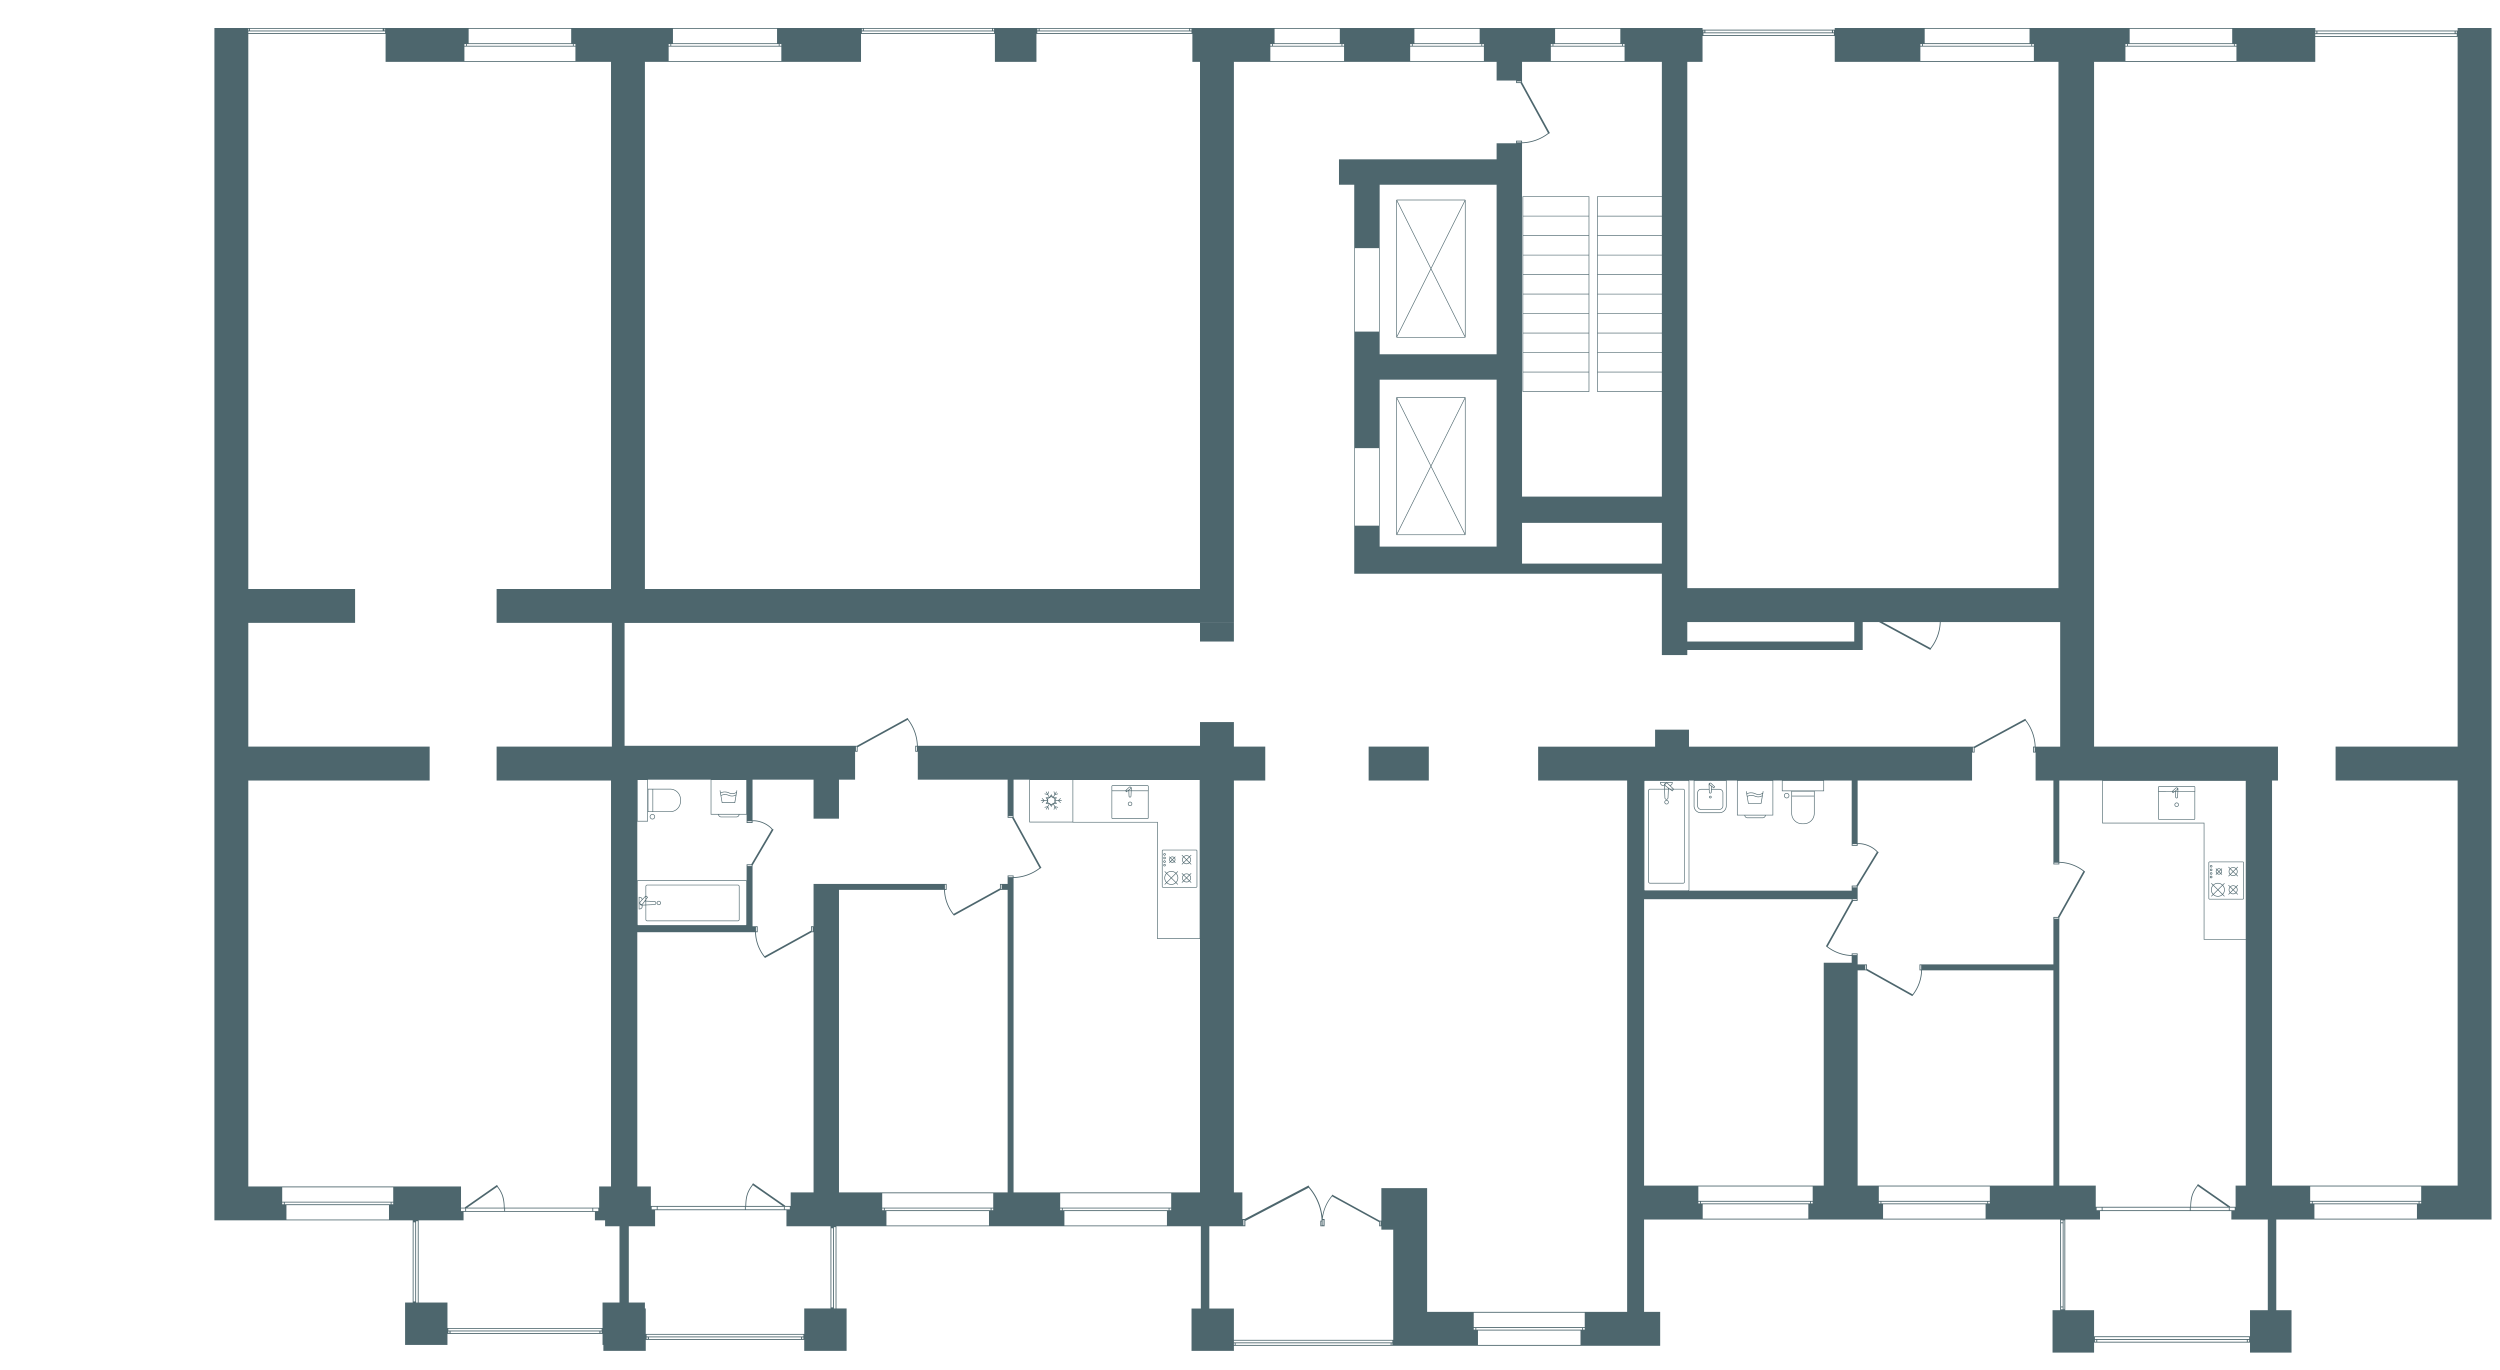 <svg xmlns="http://www.w3.org/2000/svg" width="2950" height="1617" viewBox="0 0 2950 1616.74">
  <path fill="#4d666d" fill-rule="evenodd" d="m2629.86 1055.59 1.84-1.83a5.26 5.26 0 0 0 3.43 1.28 5.2 5.2 0 0 0 3.4-1.26l1.82 1.81.53-.53-1.82-1.81a5.22 5.22 0 0 0 1.29-3.43 5.15 5.15 0 0 0-1.27-3.4l1.8-1.79-.53-.53-1.8 1.79a5.22 5.22 0 0 0-3.42-1.27 5.3 5.3 0 0 0-3.45 1.29l-1.82-1.81-.53.53 1.82 1.81a5.13 5.13 0 0 0-1.26 3.38 5.2 5.2 0 0 0 1.28 3.41l-1.84 1.83.53.53Zm5.27-1.31a4.46 4.46 0 0 1-2.9-1.06l2.88-2.86 2.89 2.88a4.47 4.47 0 0 1-2.87 1.04Zm4.48-4.46a4.45 4.45 0 0 1-1.07 2.9l-2.9-2.88 2.92-2.89a4.43 4.43 0 0 1 1.06 2.87Zm-4.48-4.46a4.5 4.5 0 0 1 2.89 1.05l-2.91 2.89-2.9-2.88a4.46 4.46 0 0 1 2.92-1.07Zm-4.5 4.46a4.41 4.41 0 0 1 1.05-2.85l2.89 2.87-2.87 2.86a4.44 4.44 0 0 1-1.06-2.88Zm-21.53-7.41 2 1.99a8.05 8.05 0 0 0 0 10.88l-2 2 .53.53 2.02-2a8.16 8.16 0 0 0 10.95 0l2.02 2 .53-.53-2.02-2a8.04 8.04 0 0 0 .02-10.88l2-1.99-.53-.53-2 1.99a8.14 8.14 0 0 0-10.98 0l-2-1.99-.53.53Zm8.02 14.75a7.4 7.4 0 0 1-4.94-1.89l4.94-4.9 4.94 4.9a7.35 7.35 0 0 1-4.94 1.89Zm7.38-7.34a7.26 7.26 0 0 1-1.91 4.92l-4.94-4.9 4.95-4.92a7.26 7.26 0 0 1 1.89 4.9Zm-7.38-7.34a7.35 7.35 0 0 1 4.96 1.91l-4.96 4.92-4.96-4.92a7.38 7.38 0 0 1 4.95-1.9Zm-5.48 2.44 4.96 4.92-4.94 4.91a7.3 7.3 0 0 1-.02-9.82Zm3.35-12.73 1.13-1.12a3.67 3.67 0 0 0 2.19.75 3.8 3.8 0 0 0 2.03-.59 1.5 1.5 0 0 0 .2-.15l1.12 1.11.53-.53-1.1-1.09a3.69 3.69 0 0 0 .6-.96 3.59 3.59 0 0 0-.47-3.61l.97-.96-.53-.53-.96.95a3.52 3.52 0 0 0-1.67-.8 3.57 3.57 0 0 0-2.11.21 3.63 3.63 0 0 0-.98.6l-.96-.96-.53.53.98.97-.14.19a3.52 3.52 0 0 0-.6 2.03 3.58 3.58 0 0 0 .87 2.33l-1.11 1.1.53.53Zm4.95-1.59a3.1 3.1 0 0 1-1.61.47 2.81 2.81 0 0 1-1.66-.54l1.67-1.66 1.68 1.67a.38.38 0 0 1-.08.05Zm1.06-1.3a2.84 2.84 0 0 1-.44.73l-1.7-1.69 1.83-1.82a2.83 2.83 0 0 1 .3 2.78Zm-3.78-3.75a2.91 2.91 0 0 1 2.96.43l-1.85 1.83-1.84-1.83a2.84 2.84 0 0 1 .73-.44Zm-1.77 2.66a2.92 2.92 0 0 1 .48-1.61l.05-.07 1.82 1.81-1.7 1.68a2.85 2.85 0 0 1-.64-1.81Zm-1220.6-8.12 1.85-1.83a5.26 5.26 0 0 0 3.43 1.28 5.14 5.14 0 0 0 3.4-1.26l1.82 1.81.53-.53-1.82-1.81a5.19 5.19 0 0 0 1.29-3.42 5.14 5.14 0 0 0-1.28-3.41l1.8-1.79-.53-.53-1.8 1.79a5.24 5.24 0 0 0-6.86.02l-1.82-1.81-.53.53 1.82 1.81a5.19 5.19 0 0 0 0 6.79l-1.82 1.82.53.53Zm5.28-1.31a4.51 4.51 0 0 1-2.9-1.06l2.88-2.86 2.89 2.88a4.47 4.47 0 0 1-2.87 1.04Zm4.48-4.45a4.42 4.42 0 0 1-1.07 2.89l-2.9-2.88 2.92-2.89a4.44 4.44 0 0 1 1.06 2.88Zm-4.48-4.47a4.5 4.5 0 0 1 2.89 1.05l-2.91 2.89-2.9-2.88a4.45 4.45 0 0 1 2.92-1.07Zm-4.5 4.47a4.42 4.42 0 0 1 1.05-2.86l2.89 2.87-2.88 2.86a4.43 4.43 0 0 1-1.06-2.87ZM777.4 1062.9a2.48 2.48 0 1 0 2.52 2.49 2.52 2.52 0 0 0-2.52-2.49Zm0 4.22a1.74 1.74 0 1 1 1.77-1.73 1.76 1.76 0 0 1-1.77 1.73Zm617.46-25.53 1.84-1.83a5.26 5.26 0 0 0 3.43 1.28 5.2 5.2 0 0 0 3.4-1.26l1.82 1.81.53-.53-1.82-1.81a5.22 5.22 0 0 0 1.29-3.43 5.15 5.15 0 0 0-1.27-3.4l1.8-1.79-.53-.53-1.8 1.79a5.22 5.22 0 0 0-3.42-1.27 5.29 5.29 0 0 0-3.45 1.29l-1.82-1.81-.53.53 1.82 1.81a5.13 5.13 0 0 0-1.26 3.38 5.2 5.2 0 0 0 1.28 3.41l-1.84 1.83.53.53Zm5.27-1.31a4.46 4.46 0 0 1-2.89-1.06l2.87-2.86 2.89 2.88a4.47 4.47 0 0 1-2.87 1.04Zm4.48-4.46a4.45 4.45 0 0 1-1.07 2.9l-2.89-2.88 2.91-2.89a4.43 4.43 0 0 1 1.06 2.87Zm-4.48-4.46a4.5 4.5 0 0 1 2.89 1.05l-2.91 2.89-2.89-2.88a4.45 4.45 0 0 1 2.91-1.07Zm-4.49 4.46a4.41 4.41 0 0 1 1.04-2.85l2.89 2.87-2.87 2.86a4.44 4.44 0 0 1-1.06-2.88Zm1234.22-1.73 1.84-1.83a5.26 5.26 0 0 0 3.43 1.28 5.2 5.2 0 0 0 3.4-1.26l1.82 1.81.53-.53-1.82-1.81a5.22 5.22 0 0 0 1.29-3.43 5.15 5.15 0 0 0-1.27-3.4l1.8-1.79-.53-.53-1.8 1.79a5.22 5.22 0 0 0-3.42-1.27 5.3 5.3 0 0 0-3.45 1.29l-1.82-1.81-.53.53 1.82 1.81a5.13 5.13 0 0 0-1.26 3.38 5.2 5.2 0 0 0 1.28 3.41l-1.84 1.83.53.53Zm5.27-1.31a4.46 4.46 0 0 1-2.89-1.06l2.87-2.86 2.9 2.88a4.47 4.47 0 0 1-2.88 1.04Zm4.48-4.46a4.45 4.45 0 0 1-1.07 2.9l-2.89-2.88 2.91-2.89a4.43 4.43 0 0 1 1.06 2.87Zm-4.48-4.46a4.5 4.5 0 0 1 2.89 1.05l-2.91 2.89-2.89-2.88a4.46 4.46 0 0 1 2.91-1.07Zm-4.49 4.46a4.41 4.41 0 0 1 1.04-2.85l2.89 2.87-2.87 2.86a4.44 4.44 0 0 1-1.06-2.88Zm-1758.66 16.07a1.87 1.87 0 0 0-.67-.42 1.79 1.79 0 0 0-.77-.13h-106.7a2.21 2.21 0 0 0-1.44.55 2 2 0 0 0-.66 1.42v10.99l-3.71 4.03c-.28-1.35-1.25-2.61-3.92-2.61h-.38v14.68h.38c2.48 0 4.02-1.23 4.02-3.21v-1.39l3.62-.15v16.82a1.97 1.97 0 0 0 .18.75 1.91 1.91 0 0 0 .46.64 2.09 2.09 0 0 0 .67.42 2.2 2.2 0 0 0 .78.13h106.7a2.02 2.02 0 0 0 .76-.13 1.85 1.85 0 0 0 .68-.41 1.97 1.97 0 0 0 .48-.65 2.02 2.02 0 0 0 .18-.77v-39.15a2.02 2.02 0 0 0-.64-1.4h-.02Zm-114.62 25.28c0 1.99-1.89 2.38-2.89 2.45v-13.16c1.88.09 2.79.93 2.87 2.58l-2.08 2.25a2.17 2.17 0 0 0-.49.75 2.06 2.06 0 0 0-.14.88.2.2 0 0 0 .01.07c0 1.14.95 2.83 2.28 2.83l.43-.02v1.36h.01Zm4.37-2.29-4.81.2a.82.82 0 0 1-.37-.1 2.2 2.2 0 0 0 .37.05h.18a2.28 2.28 0 0 0 .86-.25 2.08 2.08 0 0 0 .69-.59l2.32-3.13.76.03v3.79Zm0-4.55h-.22l.22-.31Zm-3.69 3.4a1.45 1.45 0 0 1-1.01.54 1.4 1.4 0 0 1-.58-.06 1.34 1.34 0 0 1-.5-.3l-.03-.03a1.42 1.42 0 0 1-.38-.45 1.32 1.32 0 0 1-.07-1.12 1.45 1.45 0 0 1 .33-.5l5.92-6.42v3.36l-3.68 4.97Zm4.43-8.47 1.15.93-1.15 1.55v-2.49Zm0 5.85 9.68.4a1.56 1.56 0 0 1 .57.11 1.66 1.66 0 0 1 .49.32 1.36 1.36 0 0 1 .33.5 1.45 1.45 0 0 1 0 1.11 1.44 1.44 0 0 1-.33.47 1.5 1.5 0 0 1-.48.32 1.6 1.6 0 0 1-.6.1l-9.66.4v-3.73Zm109.41 21.3a1.17 1.17 0 0 1-.12.48 1.28 1.28 0 0 1-.29.4 1.02 1.02 0 0 1-.43.26 1.33 1.33 0 0 1-.51.09h-106.7a1.47 1.47 0 0 1-.53-.09 1.19 1.19 0 0 1-.43-.27 1.11 1.11 0 0 1-.28-.39 1.42 1.42 0 0 1-.12-.47v-16.84l9.68-.4a2.27 2.27 0 0 0 .86-.16 2.1 2.1 0 0 0 .73-.48 1.97 1.97 0 0 0 .49-.71 2.02 2.02 0 0 0 .17-.87 1.97 1.97 0 0 0-.17-.84 2.17 2.17 0 0 0-.49-.74 2.37 2.37 0 0 0-.74-.48 2.33 2.33 0 0 0-.84-.17l-9.69-.4v-1.35l2.18-2.94-2.18-1.77v-10.98a1.25 1.25 0 0 1 .42-.88 1.33 1.33 0 0 1 .91-.35h106.75a1.36 1.36 0 0 1 .5.09 1.1 1.1 0 0 1 .42.27 1.14 1.14 0 0 1 .29.39 1.3 1.3 0 0 1 .12.46v39.14Zm1674.74-119a1.34 1.34 0 0 0 .39.95 1.32 1.32 0 0 0 .95.41h40.98a1.34 1.34 0 0 0 1.34-1.36v-31.54h.06v-5.5a1.47 1.47 0 0 0-.11-.52 1.35 1.35 0 0 0-1.24-.84h-41.03a1.34 1.34 0 0 0-.52.1 1.4 1.4 0 0 0-.74.73 1.46 1.46 0 0 0-.1.52v5.5h.02v31.54Zm42.92 0a.6.6 0 0 1-.6.6h-40.98a.6.6 0 0 1-.42-.18.58.58 0 0 1-.18-.42v-31.52H2563l1.08 1.37 1.81-1.37h.74l.24 5.94a1.62 1.62 0 0 0 .45 1.12 1.56 1.56 0 0 0 1.12.46 1.55 1.55 0 0 0 1.51-1.56l.25-5.96h19.33v31.53Zm-21.04-36.04a.81.81 0 0 1 .43.26.83.83 0 0 1 .17.58.8.8 0 0 1-.25.52l-3.18 2.39h-1.71l3.89-3.63a.8.8 0 0 1 .59-.15.2.2 0 0 0 .06.02Zm-1.14 3.75v-.33l1.94-1.48a1.5 1.5 0 0 0 .27-.34l-.09 2.14h-2.12Zm2.1.77-.25 5.94a.81.81 0 0 1-.22.57.82.82 0 0 1-.55.25.81.81 0 0 1-.57-.23.88.88 0 0 1-.24-.61l-.24-5.93h2.07Zm-4.8 0-.43.32-.26-.32Zm-17.3-5.52a.41.41 0 0 1 .04-.23.66.66 0 0 1 .33-.33.7.7 0 0 1 .25-.04h41.03a.64.64 0 0 1 .43.18.55.55 0 0 1 .13.2.53.53 0 0 1 .05.23v4.75h-19.36l.12-2.94c0-.85-.94-1.43-1.69-1.54a1.54 1.54 0 0 0-1.31.29l-4.51 4.2h-15.5v-4.77Zm-671.98-490.35v-207h-78.75v230.75h78.75Zm-.76 23h-77.25v-22.25h77.25Zm0-23h-77.25v-22.25h77.25Zm0-23h-77.25v-22.25h77.25Zm0-23h-77.25v-22.25h77.25Zm0-23h-77.25v-22.25h77.25Zm0-23h-77.25v-22.25h77.25Zm0-23h-77.25v-22.25h77.25Zm0-23h-77.25v-22.25h77.25Zm0-23h-77.25v-22.25h77.25Zm0-23h-77.25v-22.25h77.25ZM2900 32.89v6.2-3.2h-168v-3h-336.11v18-18H2165v5.2-3.2h-156v-2h-835v3-3H253v1407h234v97h-9v50h50v-16 3h183v13h1v7h50v-13h187v13h50v-50h-12v-97h482.55v-6.29l74.65-39.19c8.99 10.16 14.9 24.65 15.25 37.54v1.3H1558v6.65h5v-8.58h-2.22a50 50 0 0 1 11.17-26.69l55.42 30.4v4.87h2.63v4h14v130h-188v-37h-29v-97h-10v97h-11v50h50v-6h503v-40h-275v-146h-54v38.35h-1.98l-56.01-30.72-.66 1.4a51.46 51.46 0 0 0-11.01 23.95 64.43 64.43 0 0 0-15.31-34.35l-.9-1.82-75.43 39.61h-2.7v-31.42h-10v-486h37v-40h-37v-29h-40v28h-333a54.01 54.01 0 0 0-11.05-31.11l.03-.02-.96-1.75-59.87 32.88H737.01v-145h719V72.89h310v22h23v3h5.19l32.42 59.06a52.93 52.93 0 0 1-30.61 10.94v-2h-7v3h7a54.02 54.02 0 0 0 31.1-11.05l.02.03 1.76-.96L1796 97.04V72.89h165v158.63h-76.38v230.75H1961v123.62h-165v-417h-30v19h-186v30h18v459h363v57h227v23h-197v-23h-30v39h30v-6h207v-33h19.18l60.68 32.88.97-1.75-.03-.02a53.56 53.56 0 0 0 11.2-31.09h141V880.9h-29a53.57 53.57 0 0 0-11.2-31.1l.03-.02-.97-1.76-60.68 32.88H1993v-20h-40v20h-138v40h105v627h20v-109h491v107h-9v50h49v-11.75h184v11.75h49v-50h-49v30.78h-184v-30.78h-34v-107h41v-10h155v10h43v107h10v-107h254V32.89h-40ZM1559.45 1445.94h-.57v-4.75h.57ZM1457 1586.89h-1v-2h1Zm184 0h-183v-2h183Zm2 0h-1v-2h1Zm0-3h-187v-2h187Zm96-17h2v2h-2Zm131 2h-2v-2h2Zm-3 0h-125v-2h125Zm-2 18h-121v-17h121Zm-126-38h131v17h-131Zm-110.76-107.7h.88v4.75h-.88Zm-67.61-.46c0-.39.04-.79.06-1.19h1.13v6.12h-1.19v-4.93Zm-93.45-1.19h1.19v6.12h-1.19Zm-702.71 140.35h-1.48v-2h1.48Zm180.82 0H765.71v-2h179.58Zm2.71 0h-1.48v-2H948Zm0-3H763v-2h185Zm35-34.3h-2v-93.4h2Zm3-94.7v96h-2v-96Zm186-23h-131v-17h131Zm0 3h-2v-2h2Zm-3 0h-125v-2h125Zm-126 0h-2v-2h2Zm124 18h-121v-17h121Zm22-39H990v-357h124a49.42 49.42 0 0 0 11.66 30.42l55.16-30.42h8.19v357h-.01Zm-8.03-358v-5h1.02v5Zm14.03-14h-5v-1h5Zm187 390h-131v-17h131Zm0 3h-2v-2h2Zm-3 0h-125v-2h125Zm-126 0h-2v-2h2Zm124 18h-121v-17h121Zm-110.62-525.62h149.25v186.77h-49.45V969.72h-99.8v-49.45Zm-51 0h50.25v49.25h-50.25ZM1196 961.89v-42h18.62v50.38h51v.2h99.8v137.32H1416v299.11h-220v-371a53.95 53.95 0 0 0 31.1-11.05l.02.03 1.76-.96-32.88-59.87v-2.15Zm-6 1h5v1h-5Zm-180-82h1v5h-1Zm-122 87v-48h72v46h30v-46h19v-33h3v-5.19l59.05-32.42a53.03 53.03 0 0 1 10.95 30.61h-2v7h3v33h106v45h5.19l32.42 59.05a52.9 52.9 0 0 1-30.61 10.94v-2h-7v10h-9.04v5.19l-54.67 30.15a48.18 48.18 0 0 1-10.27-28.34h2.02v-7H960v50h-3.04v5.19l-54.67 30.15a48.18 48.18 0 0 1-10.27-28.34h2.02v-7H888v-71.79l24.85-42.28-1.49-.95c-5.38-6.19-15.25-10.43-23.36-9.95v-.02Zm194-87v5h-1v-5Zm33.01 168v-5h1.02v5Zm-156.02 45v5h-1.02v-5Zm-66.98 5v-5h1.02v5ZM882 968.93h5v1.04h-5Zm-42.62-48.66h41.25v40.06h-41.25Zm32.38 40.8a2.8 2.8 0 0 1-2.76 2.44h-18a2.68 2.68 0 0 1-1.08-.22 2.8 2.8 0 0 1-1.51-1.51 2.98 2.98 0 0 1-.19-.71h23.54Zm-119.38-40.8h11.46v48.25h-11.46v-48.25Zm-.38 49h12.58v-11.21h26.16a12.55 12.55 0 0 0 8.94-3.7 12.74 12.74 0 0 0 3.7-8.95v-2.09a12.67 12.67 0 0 0-12.63-12.66h-26.16v-10.77h74.04v41.18h8.83a3.6 3.6 0 0 0 .26 1 3.32 3.32 0 0 0 .77 1.15 3.4 3.4 0 0 0 1.16.77 3.48 3.48 0 0 0 1.36.27h18a3.56 3.56 0 0 0 2.5-1.04 3.5 3.5 0 0 0 1.02-2.15h8.48V971h7v-2.59l.03.5c7.87-.47 17.44 3.65 22.62 9.67l-24.22 41.2H881v19.28a1.53 1.53 0 0 0-1.17-.54H753.17a1.53 1.53 0 0 0-1.17.54v-69.79Zm13.03-11.96v-25.89h4.94v25.89Zm5.68 0v-25.89h20.03a11.9 11.9 0 0 1 11.88 11.91v2.09a12 12 0 0 1-3.48 8.42 11.84 11.84 0 0 1-8.41 3.48h-20.02Zm116.29 63.5v1.04h-5v-1.04Zm-6 70.91v.17h-.17l.17-.17Zm-.38-51.68v50.7a.78.78 0 0 1-.79.78H753.17a.77.77 0 0 1-.8-.78v-50.7a.78.78 0 0 1 .8-.77h126.66a.77.77 0 0 1 .79.77ZM752 1091.72l.17.17H752Zm0 8.17h139a49.42 49.42 0 0 0 11.66 30.42l55.16-30.42h2.19v307h-27v16h-6.65l.22-.32-38-26.5-1.14 1.64.18.13c-6.54 8.39-7.86 14.91-8.11 25.04h-111.5v-22.99h-16v-300H752Zm180 324v3h-6v-3Zm-7.03 0 .03.02v2.98h-45v-3Zm-44.47-1c.24-9.91 1.54-16.29 7.93-24.48l35.1 24.48Zm-1.5 1v3H776v-3Zm-104 0v3h-6v-3Zm-33 23h31v-19h155v19h52v97h-31v30H762v-30h-1v-7h-19v-90Zm-194-1392h131v17H548Zm0-3h2v2h-2Zm3 0h125v2H551Zm126 0h2v2h-2Zm-124-18h121v17H553Zm-99.39 0h.8v2h-.8Zm-158.74 0h156.74v2H294.87Zm-1.87 0h.8v2h-.8Zm0 3h161.41v2H293Zm171 1381H333v-17h131v17Zm0 3h-2v-2h2Zm-3 0H336v-2h125Zm-2 18H338v-17h121Zm-124-18h-2v-2h2Zm130-21H293v-479h214v-40H293v-146h126v-40H293v-655h162v33h266v622H586v40h136v146H586v40h135v479h-14v25H595.5c-.14-5.56-.63-9.98-1.99-14.1a35.98 35.98 0 0 0-6.12-10.96l.18-.12-1.14-1.64-38 26.5.22.32H544v-25Zm241 26v3h-6v-3Zm-7 0v3H596v-3Zm-104 0v3h-45v-2.98l.03-.02Zm-43.54-1 35.1-24.48a34.8 34.8 0 0 1 5.99 10.69 46.85 46.85 0 0 1 1.94 13.79h-43.03Zm-2.46 1v3h-5v-3Zm-59 109.7h-2v-93.4h2Zm3 1.3h-2v-96h2v96Zm37.43 36h-1.42v-2h1.42Zm176.93 0H531.64v-2h175.72Zm2.64 0h-1.42v-2H710Zm0-3H529v-2h181Zm21-33h-20v30H528v-30h-34v-97h53v-10h155v10h12v7h17Zm673.36-1503h1.64v2h-1.64Zm-177.63 0h176.54v2h-176.54v-2Zm-2.73 0h1.64v2H1224Zm0 3h182v2h-182Zm-52.13-3h1.13v2h-1.13Zm-152.52 0h151.31v2h-151.31Zm-2.35 0h1.13v2H1017Zm0 3h156v2h-156Zm-227.98 18h132.96v17H789.02Zm0-3h2.03v2h-2.03Zm3.04 0h126.88v2H792.06Zm127.89 0h2.03v2h-2.03Zm-125.86-18h122.82v17H794.09Zm621.91 661H761v-622h255v-33h158v33h49v-33h184v33h9Zm170-641h-2v-2h2Zm-87-2h2v2h-2Zm3 0h81v2h-81Zm2-18h77v17h-77Zm82 38h-87v-17h87Zm165-18h-2v-2h2Zm-87-2h2v2h-2Zm3 0h81v2h-81Zm2-18h77v17h-77Zm82 38h-87v-17h87Zm44 96h-5v-1h5Zm0-71h-5v-1h5Zm122-43h-2v-2h2Zm-87-2h2v2h-2Zm3 0h81v2h-81Zm2-18h77v17h-77Zm82 38h-87v-17h87Zm-289.75 548.25h-28.5v-91.5h28.5Zm0-229h-28.5v-98.5h28.5ZM1766 644.89h-138v-197h138Zm0-227h-138v-200h138Zm195 247h-165v-48h165Zm0-203.37h-75.62v-22.25H1961Zm0-23h-75.62v-22.25H1961Zm0-23h-75.62v-22.25H1961Zm0-23h-75.62v-22.25H1961Zm0-23h-75.62v-22.25H1961Zm0-23h-75.62v-22.25H1961Zm0-23h-75.62v-22.25H1961Zm0-23h-75.62v-22.25H1961Zm0-23h-75.62v-22.25H1961Zm0-23h-75.62v-22.25H1961Zm305.02-199.63h133.96v17h-133.96Zm0-3h2.05v2h-2.05Zm131.91 0h2.05v2h-2.05Zm-1.02 0v2h-127.82v-2Zm-125.77-18h123.72v17h-123.72v-17Zm-108.23 2h1.09v2.2h-1.09Zm-150.59 0h149.37v2.2h-149.37Zm-2.32 0h1.09v2.2H2010Zm0 3.27h154v2.2h-154Zm267.9 725.35-56.51-30.62h67.6a52.61 52.61 0 0 1-11.09 30.62Zm151.1-70.62h-438v-621h18V42.36h156v30.53h264Zm222.27 889.25h-176.54v-2.2h176.54Zm2.73 0h-1.64v-2.2h1.64Zm-182-5.47h182v2.2h-182Zm0 3.27h1.64v2.2H2472ZM2897.65 36.89h1.35v2.2h-1.35Zm-163.14 0h161.98v2.2H2734.5Zm-2.51 0h1.35v2.2H2732Zm0 3.27h167v2.2h-167Zm-224 14.73h131v17h-131Zm0-3h2v2h-2Zm3 0h125v2h-125Zm126 0h2v2h-2Zm-124-18h121v17h-121Zm-89 984h5v1h-5Zm-95.99-136h1.02v5h-1.02Zm-142.01 114h5v1h-5Zm-82.62-74.62h48.25v11.46h-48.25Zm11.21 17.59v-4.94h25.89v4.94Zm25.88.75v20.02a11.9 11.9 0 0 1-11.9 11.89h-2.1a11.88 11.88 0 0 1-11.9-11.89v-20.02Zm-90.09-18.34h41.25v40.06h-41.25Zm32.38 40.8a2.8 2.8 0 0 1-2.76 2.44h-18a2.85 2.85 0 0 1-1.08-.21 2.75 2.75 0 0 1-.91-.61 2.54 2.54 0 0 1-.6-.9 2.98 2.98 0 0 1-.19-.71h23.54Zm-83.38-40.8h37.25v29.62a7.63 7.63 0 0 1-7.62 7.62h-22a7.63 7.63 0 0 1-7.62-7.62v-29.62Zm-.76-.38v30a8.39 8.39 0 0 0 8.38 8.38h22a8.39 8.39 0 0 0 8.38-8.38v-30h12.25v41.18h8.83a3.6 3.6 0 0 0 .26 1 3.32 3.32 0 0 0 .77 1.15 3.28 3.28 0 0 0 1.15.77 3.55 3.55 0 0 0 1.36.27h18a3.56 3.56 0 0 0 2.5-1.04 3.5 3.5 0 0 0 1.02-2.15h8.86v-41.18h10.25v12.59h11.21v26.15a12.63 12.63 0 0 0 12.65 12.64h2.1a12.67 12.67 0 0 0 12.65-12.64v-26.15h11.15v-12.59h32.62v77h7v-2.5l.03.5c7.86-.46 17.44 3.51 22.62 9.3l-24.21 39.7h-5.44v6h-192.17a1.57 1.57 0 0 0 .54-1.18V922.07a1.57 1.57 0 0 0-.54-1.18h5.78Zm187.38 126v-1h5v1Zm5 14v1h-5v-1Zm-250.62-138.82a.8.8 0 0 1 .78-.8h50.7a.8.8 0 0 1 .78.8v127.64a.8.8 0 0 1-.78.81h-50.7a.8.8 0 0 1-.78-.81V922.07Zm-.38-1.18h.17a1.36 1.36 0 0 0-.17.17Zm0 129.83a1.36 1.36 0 0 0 .17.17h-.17Zm198.97 366.17h-134.94v-17h134.94Zm0 3h-2.06v-2h2.06Zm-3.09 0h-128.76v-2h128.76Zm-129.79 0h-2.06v-2h2.06Zm127.73 18h-124.64v-17h124.64Zm51.18-302h-33v263h-212v-338h245v1.15l-30.42 54.36a49.83 49.83 0 0 0 30.42 11.49Zm6-9h-5v-1h5Zm157 290h-131v-17h131Zm0 3h-2v-2h2Zm-3 0h-125v-2h125Zm-126 0h-2v-2h2Zm124 18h-121v-17h121Zm80-39h-231v-254h10.15l54.36 30.42a49.83 49.83 0 0 0 11.49-30.42h155Zm-222-255v-5h1v5Zm66 0h-1v-5h1Zm156-59v53h-158v7h2a48.63 48.63 0 0 1-10.13 28.33l-53.87-30.15v-5.19h-11v-13h-7v2a48.63 48.63 0 0 1-28.33-10.13l30.15-53.87h5.19v-16.73l24.85-40.75-1.47-.9c-5.37-5.98-15.25-10.09-23.38-9.62v-74h135v-33h3.04v-5.19l59.86-32.42a52.54 52.54 0 0 1 11.09 30.62h-2.03v7h3.04v33h21v99h7v-2a48.63 48.63 0 0 1 28.33 10.13l-30.15 53.87H2423v3Zm-22.01-203v5h-1.02v-5Zm28.01 202h-5v-1h5Zm5 461h-2v-2.31h2Zm0-3.41h-2v-98.18h2Zm0-99.28h-2v-2.31h2Zm2-2.31v105h-1v-105Zm44-12h-6v-3h6Zm104 0h-103v-3h103Zm46 0h-45v-3h44.97l.03.02Zm-36.57-28.48 35.1 24.48h-43.04a46.85 46.85 0 0 1 1.94-13.79 35 35 0 0 1 5.99-10.69Zm43.57 28.48h-6v-3h6Zm13-29h-12v25h-6.65l.22-.32-38-26.5-1.14 1.64.18.12a35.98 35.98 0 0 0-6.12 10.96c-1.36 4.12-1.85 8.54-1.99 14.09H2473v-24.99h-43v-316.15l30.42-54.36a49.83 49.83 0 0 0-30.42-11.49v-96h50.62v50.58h119.8v137.32H2650v290.11Zm0-290.86h-48.83V970.71h-119.8v-49.45h168.62v186.77Zm207 308.86h-131v-17h131Zm0 3h-2v-2h2Zm-3 0h-125v-2h125Zm-126 0h-2v-2h2Zm124 18h-121v-17h121Zm48-557h-144v40h144v478h-219v-478h7v-40h-217v-808h261V43.37h168ZM1252.52 944.2h-2.83l1.89-1.88a.38.38 0 1 0-.53-.53l-2.42 2.41h-3.48l2.03-3.42-4.03.03 1.74-2.96 3.3-.86a.38.38 0 1 0-.18-.73l-2.6.67 1.42-2.39a.36.36 0 0 0-.13-.51.37.37 0 0 0-.51.13l-1.4 2.38-.72-2.53a.37.37 0 0 0-.72.2l.92 3.22-1.76 2.99-2-3.42-2 3.44-1.74-2.97.92-3.23a.37.37 0 0 0-.72-.2l-.72 2.54-1.42-2.42a.37.37 0 1 0-.64.38l1.4 2.37-2.58-.68a.38.38 0 0 0-.2.73l3.32.87 1.75 2.97-4.02-.03 2.03 3.42h-3.46l-2.43-2.41a.38.38 0 0 0-.53.53l1.89 1.88h-2.86a.38.38 0 1 0 0 .76h2.8l-1.85 1.84a.37.37 0 0 0 0 .53.39.39 0 0 0 .27.11.36.36 0 0 0 .26-.11l2.39-2.37h3.52l-2.03 3.41 4.03-.03-1.73 2.94-3.32.85a.38.38 0 0 0-.27.46.38.38 0 0 0 .46.27l2.6-.67-1.41 2.39a.37.37 0 1 0 .64.38l1.42-2.41.7 2.54a.38.38 0 0 0 .36.28.34.34 0 0 0 .1-.01.37.37 0 0 0 .26-.46l-.9-3.24 1.75-2.96 1.98 3.42 2-3.4 1.75 2.95-.92 3.21a.37.37 0 0 0 .26.46l.1.01a.38.38 0 0 0 .36-.27l.72-2.53 1.42 2.41a.37.37 0 0 0 .64-.38l-1.4-2.36 2.59.66a.38.38 0 1 0 .19-.73l-3.3-.85-1.75-2.97 4.03.03-2.03-3.41h3.49l2.4 2.37a.38.38 0 0 0 .26.11.42.42 0 0 0 .27-.11.38.38 0 0 0 0-.53l-1.86-1.84h2.83a.38.38 0 1 0 0-.76l-.06.02Zm-6.67-2.65-.78 1.32v-.89l-.72-.41h1.5v-.02Zm-5.35-3.03.75 1.29-.75-.43-.74.42.74-1.28Zm-5.35 3.03h1.5l-.71.42v.89l-.78-1.32h-.01Zm0 6.05.78-1.31v.86l.77.44h-1.55Zm5.35 3.02-.76-1.3.75.43.77-.44-.77 1.31Zm2.29-3.04h-.51l-.26.43-1.53.87-1.5-.85-.26-.45h-.53l-1.52-.86v-1.68l.27-.45-.27-.45v-1.72l1.47-.84h.58l.29-.49 1.48-.84 1.5.85.29.48h.56l1.47.83v1.72l-.27.45.27.45v1.68l-1.52.86h-.01Zm3.06.02h-1.56l.77-.45v-.86l.78 1.31Zm1363.33 88.6a1.44 1.44 0 0 0 1.44-1.44 1.43 1.43 0 0 0-1.43-1.43 1.44 1.44 0 1 0 0 2.87Zm0-2.12a.68.68 0 0 1 .68.68.69.69 0 1 1-.7-.68Zm0-2.1a1.43 1.43 0 1 0-1.43-1.43 1.43 1.43 0 0 0 1.43 1.43Zm0-2.12a.68.68 0 1 1-.68.68.68.68 0 0 1 .68-.68Zm0-6.37a1.43 1.43 0 1 0-1.43-1.43 1.43 1.43 0 0 0 1.43 1.43Zm0-2.1a.68.68 0 1 1-.68.68.67.67 0 0 1 .68-.68Zm0 6.34a1.43 1.43 0 1 0-1.43-1.43 1.43 1.43 0 0 0 1.43 1.43Zm0-2.12a.68.68 0 1 1-.68.68.68.68 0 0 1 .68-.68Zm-43.28-76.16a2.56 2.56 0 1 0 2.56-2.58 2.57 2.57 0 0 0-2.56 2.58Zm4.37 0a1.81 1.81 0 1 1-1.81-1.83 1.82 1.82 0 0 1 1.8 1.83Zm37.08 111.82h39.14a1.3 1.3 0 0 0 1.3-1.29v-42.16a1.3 1.3 0 0 0-1.3-1.29h-39.14a1.3 1.3 0 0 0-1.3 1.29v42.16a1.3 1.3 0 0 0 1.3 1.29Zm-.56-43.46a.55.55 0 0 1 .55-.54h39.14a.54.54 0 0 1 .55.54v42.16a.55.55 0 0 1-.55.54h-39.14a.54.54 0 0 1-.55-.54ZM1648 631.27h81v-.38h.38v-162h-.38v-.38h-81v.38h-.38v162h.38Zm.61-.75 39.89-79.79 39.89 79.79h-79.78Zm80.01-1.22-39.71-79.41 39.71-79.41V629.3Zm-.23-160.03-39.89 79.79-39.89-79.79h79.78Zm-80.01 1.21 39.71 79.41-39.71 79.41V470.48Zm-.38-72.21h81v-.38h.38v-162h-.38v-.38h-81v.38h-.38v162h.38Zm.61-.75 39.89-79.79 39.89 79.79h-79.78Zm80.01-1.22-39.71-79.41 39.71-79.41Zm-.23-160.03-39.89 79.79-39.89-79.79h79.78Zm-80.01 1.21 39.71 79.41-39.71 79.41V237.48Zm-274.2 784.72a1.44 1.44 0 1 0-1.44-1.43 1.43 1.43 0 0 0 1.44 1.43Zm0-2.12a.69.69 0 1 1-.68.69.7.7 0 0 1 .68-.69Zm706.35-86.58a.36.36 0 0 0-.43.31l-.29 1.68a7.42 7.42 0 0 1-4.83 1.51 9.13 9.13 0 0 1-3.75-.91 11 11 0 0 0-4.56-1.05 8.94 8.94 0 0 0-5.23 1.18l-.42-2.41a.37.37 0 0 0-.73.13l2.5 14.37h15.61l2.12-12.41a.38.38 0 0 0 .08-.46l.26-1.51a.37.37 0 0 0-.31-.43Zm-2.78 14.06h-14.35l-1.33-7.64a8.15 8.15 0 0 1 4.71-1.02 10.8 10.8 0 0 1 4.04.84 10.2 10.2 0 0 0 3.85.83h.24a8.32 8.32 0 0 0 4.24-1.19l-1.4 8.17Zm1.57-9.16a7.5 7.5 0 0 1-4.63 1.41 9.62 9.62 0 0 1-3.61-.78 11.17 11.17 0 0 0-4.26-.89 8.95 8.95 0 0 0-4.88 1.01l-.38-2.15a8.27 8.27 0 0 1 5.06-1.21 10.5 10.5 0 0 1 4.32 1 9.95 9.95 0 0 0 4.02.96h.31a8.4 8.4 0 0 0 4.37-1.24l-.32 1.9Zm-705.14 79.58a1.43 1.43 0 1 0-1.43-1.43 1.43 1.43 0 0 0 1.43 1.43Zm0-2.12a.68.68 0 1 1-.68.68.68.68 0 0 1 .68-.68Zm-43.28-67.41a2.56 2.56 0 1 0 2.56-2.58 2.57 2.57 0 0 0-2.56 2.58Zm4.37 0a1.81 1.81 0 1 1-1.81-1.83 1.82 1.82 0 0 1 1.8 1.83ZM1615 880.89h71v40h-71Zm-242.65 166.38h39.14a1.3 1.3 0 0 0 1.3-1.29v-42.16a1.3 1.3 0 0 0-1.3-1.29h-39.14a1.3 1.3 0 0 0-1.3 1.29v42.16a1.3 1.3 0 0 0 1.3 1.29Zm-.56-43.46a.55.55 0 0 1 .55-.54h39.14a.54.54 0 0 1 .55.54v42.16a.55.55 0 0 1-.55.54h-39.14a.54.54 0 0 1-.55-.54ZM1416 756.89v-22h40v22ZM769.84 966.75a3.13 3.13 0 1 0-3.13-3.14 3.15 3.15 0 0 0 3.13 3.14Zm0-5.52a2.38 2.38 0 1 1-2.38 2.38 2.39 2.39 0 0 1 2.38-2.38Zm99.69-28.74a.37.37 0 0 0-.43.31l-.3 1.69a7.61 7.61 0 0 1-4.82 1.51 9.13 9.13 0 0 1-3.75-.91 11 11 0 0 0-4.56-1.05 8.94 8.94 0 0 0-5.23 1.18l-.42-2.42a.36.36 0 0 0-.43-.3.37.37 0 0 0-.3.43l2.5 14.38h15.61l2.12-12.4a.37.37 0 0 0 .08-.46l.26-1.52a.37.37 0 0 0-.31-.43h-.02Zm-2.78 14.07H852.4l-1.33-7.64a8.16 8.16 0 0 1 4.72-1.02 10.7 10.7 0 0 1 4.03.84 10.2 10.2 0 0 0 3.85.83h.24a8.28 8.28 0 0 0 4.23-1.19l-1.39 8.17Zm1.56-9.15a7.7 7.7 0 0 1-4.62 1.41 9.62 9.62 0 0 1-3.61-.78 11.15 11.15 0 0 0-4.25-.89 8.95 8.95 0 0 0-4.88 1.01l-.38-2.15a8.27 8.27 0 0 1 5.06-1.21 10.5 10.5 0 0 1 4.32 1 9.95 9.95 0 0 0 4.02.96h.3a8.45 8.45 0 0 0 4.37-1.24l-.32 1.9h-.01Zm486.64-10.5a1.35 1.35 0 0 0-.95-.4h-41.03a1.34 1.34 0 0 0-.52.1 1.4 1.4 0 0 0-.74.73 1.46 1.46 0 0 0-.1.52v5.5h.02v31.54a1.34 1.34 0 0 0 .39.95 1.32 1.32 0 0 0 .95.41h40.98a1.34 1.34 0 0 0 1.34-1.36v-31.54h.06v-5.5a1.47 1.47 0 0 0-.11-.52 1.35 1.35 0 0 0-.3-.44Zm-.41 38a.6.6 0 0 1-.6.6h-40.98a.6.6 0 0 1-.42-.18.58.58 0 0 1-.18-.42v-31.54h15.62l1.1 1.38 1.82-1.38h.72l.24 5.95a1.62 1.62 0 0 0 .45 1.12 1.56 1.56 0 0 0 1.12.46 1.55 1.55 0 0 0 1.5-1.56l.26-5.97h19.33v31.54Zm-21.04-36.04a.75.75 0 0 1 .42.26.84.84 0 0 1 .18.58.8.8 0 0 1-.25.52l-3.18 2.39h-1.72l3.9-3.63a.74.74 0 0 1 .59-.14.2.2 0 0 0 .06.02Zm-1.14 3.75v-.33l1.94-1.48a1.5 1.5 0 0 0 .27-.34l-.1 2.14h-2.11Zm2.1.75-.25 5.96a.81.81 0 0 1-.22.57.82.82 0 0 1-.55.25.81.81 0 0 1-.57-.23.88.88 0 0 1-.24-.61l-.24-5.94Zm-4.8 0-.44.34-.27-.34Zm24.95-.75h-19.36l.12-2.94c0-.85-.95-1.44-1.7-1.54a1.52 1.52 0 0 0-1.3.29l-4.52 4.2h-15.5v-4.75a.53.53 0 0 1 .05-.23.66.66 0 0 1 .33-.33.69.69 0 0 1 .25-.04H1354a.64.64 0 0 1 .43.18.58.58 0 0 1 .13.2.53.53 0 0 1 .05.23v4.73Zm590.5 108.48a2.03 2.03 0 0 0 1.07 1.17 2.02 2.02 0 0 0 .77.18h39.15a2.12 2.12 0 0 0 .76-.18 1.9 1.9 0 0 0 .64-.47 1.8 1.8 0 0 0 .4-.68 2 2 0 0 0 .15-.79V932.82a2.13 2.13 0 0 0-.55-1.46 1.99 1.99 0 0 0-1.42-.66h-10.98l-4.04-3.75c1.35-.28 2.61-1.25 2.61-3.94v-.38h-14.68v.38c0 2.49 1.23 4.04 3.21 4.04h1.39l.15 3.66h-16.82a1.92 1.92 0 0 0-.75.18 1.8 1.8 0 0 0-.64.47 1.9 1.9 0 0 0-.42.68 2.2 2.2 0 0 0-.13.78v107.52a2.17 2.17 0 0 0 .13.77h.01Zm28.9-110.41h-3.38l-4.97-3.71a1.43 1.43 0 0 1-.55-1.02 1.47 1.47 0 0 1 .06-.59 1.6 1.6 0 0 1 .3-.52l.02-.03a1.47 1.47 0 0 1 .44-.37 1.87 1.87 0 0 1 .44-.14h.02a.4.4 0 0 1 .1-.02h.06a1.44 1.44 0 0 1 1 .42l6.44 5.98Zm.12.75-.93 1.17-1.56-1.17h2.49Zm-4.76-.75h-.31v-.23Zm-4.86 0-.2-4.87a.88.88 0 0 1 .07-.32 2.9 2.9 0 0 0-.02.51 2.2 2.2 0 0 0 .84 1.56l3.14 2.34-.03.77h-3.8Zm3.77.75-.4 9.75a1.7 1.7 0 0 1-.11.58 1.43 1.43 0 0 1-.32.5 1.36 1.36 0 0 1-.5.33 1.34 1.34 0 0 1-1.11 0 1.48 1.48 0 0 1-.78-.82 1.63 1.63 0 0 1-.1-.6l-.4-9.74h3.72Zm-4.72-5.59.02.44h-1.36c-2 0-2.38-1.91-2.45-2.91h13.16c-.1 1.89-.93 2.81-2.58 2.89l-2.25-2.09a2.25 2.25 0 0 0-1.64-.63 1.01 1.01 0 0 0-.17.03c-1.14.06-2.72.98-2.72 2.27Zm-17.72 6.43a1.19 1.19 0 0 1 .27-.43 1.28 1.28 0 0 1 .39-.29 1.36 1.36 0 0 1 .46-.12h16.84l.4 9.75a2.43 2.43 0 0 0 .15.86 2.2 2.2 0 0 0 .48.74 1.97 1.97 0 0 0 .7.49 2.12 2.12 0 0 0 .88.18 1.92 1.92 0 0 0 .84-.18 2.34 2.34 0 0 0 .75-.5 2.48 2.48 0 0 0 .48-.74 2.33 2.33 0 0 0 .17-.84l.4-9.77h1.35l2.95 2.2 1.76-2.2h10.99a1.25 1.25 0 0 1 .88.42 1.38 1.38 0 0 1 .35.95v107.54a1.3 1.3 0 0 1-.1.51 1.19 1.19 0 0 1-.26.43 1.09 1.09 0 0 1-.4.29 1.07 1.07 0 0 1-.46.11H1947a1.14 1.14 0 0 1-.48-.12 1.17 1.17 0 0 1-.4-.3 1.1 1.1 0 0 1-.26-.44 1.52 1.52 0 0 1-.08-.51V932.79a1.47 1.47 0 0 1 .09-.53l-.03.02Zm162.44 9.59a3.13 3.13 0 1 0-3.15-3.14 3.15 3.15 0 0 0 3.15 3.14Zm0-5.52a2.38 2.38 0 1 1-2.4 2.38 2.4 2.4 0 0 1 2.4-2.38Zm-141.78 12.67a2.54 2.54 0 1 0-2.48-2.54 2.51 2.51 0 0 0 2.48 2.54Zm0-4.32a1.8 1.8 0 1 1-1.73 1.79 1.76 1.76 0 0 1 1.73-1.79Zm-586.51 73.49 1.13-1.12a3.57 3.57 0 0 0 2.2.75 3.8 3.8 0 0 0 2.03-.59 1.5 1.5 0 0 0 .2-.15l1.12 1.11.53-.53-1.1-1.09a3.69 3.69 0 0 0 .6-.96 3.59 3.59 0 0 0-.47-3.61l.97-.96-.53-.53-.96.95a3.52 3.52 0 0 0-1.67-.8 3.57 3.57 0 0 0-2.11.21 3.63 3.63 0 0 0-.98.6l-.96-.96-.53.53.98.98-.14.2a3.47 3.47 0 0 0-.6 2.02 3.6 3.6 0 0 0 .87 2.33l-1.11 1.1.53.53Zm4.95-1.59a3.04 3.04 0 0 1-1.61.47 2.9 2.9 0 0 1-1.66-.53l1.67-1.66 1.68 1.67a.38.38 0 0 1-.08.05Zm1.06-1.3a2.84 2.84 0 0 1-.44.73l-1.7-1.69 1.83-1.82a2.83 2.83 0 0 1 .31 2.78Zm-3.78-3.75a2.91 2.91 0 0 1 2.96.43l-1.85 1.83-1.84-1.83a2.84 2.84 0 0 1 .73-.44Zm-1.77 2.66a2.86 2.86 0 0 1 .48-1.6l.05-.08 1.81 1.8-1.69 1.68a2.85 2.85 0 0 1-.65-1.81Zm637.76-72.3a1.5 1.5 0 1 0-1.49-1.5 1.5 1.5 0 0 0 1.49 1.5Zm0-2.26a.75.75 0 1 1-.74.75.74.74 0 0 1 .74-.75Zm-11.1 15.69h22.02a4.53 4.53 0 0 0 4.28-4.68v-15.09a4.54 4.54 0 0 0-4.3-4.73h-9.3l.11-2.63 2.43 1.85 1.46-1.85-4.63-4.35a1.77 1.77 0 0 0-.51-.28 1.52 1.52 0 0 0-.53-.05v-.02a1.87 1.87 0 0 0-1.88 1.57l.22 5.77a.35.35 0 0 0-.06-.01h-9.33a4.55 4.55 0 0 0-4.27 4.71v15.1a4.51 4.51 0 0 0 4.29 4.7Zm10.54-30.8a.92.92 0 0 1 .23-.19.78.78 0 0 1 .27-.09 1.19 1.19 0 0 1 .29.02 1.14 1.14 0 0 1 .25.13l4.11 3.86-.58.73-4.45-3.38a.78.78 0 0 1-.27-.52.84.84 0 0 1 .16-.57h-.01Zm-.36 1.67 1.9 1.44-.29 6.98a.85.85 0 0 1-.22.57.79.79 0 0 1-.84.18.82.82 0 0 1-.42-.42.8.8 0 0 1-.05-.34l-.34-8.72a1.58 1.58 0 0 0 .26.32Zm-13.71 9.32a3.78 3.78 0 0 1 3.53-3.94h9.31l.09-.03.12 3.04a1.85 1.85 0 0 0 .1.62 1.55 1.55 0 0 0 .82.85 1.5 1.5 0 0 0 1.68-.35 1.55 1.55 0 0 0 .43-1.07l.13-3.06h9.31a3.8 3.8 0 0 1 2.6 1.25 3.74 3.74 0 0 1 .97 2.72v15.12a3.78 3.78 0 0 1-.98 2.7 3.72 3.72 0 0 1-2.56 1.23h-21.98a3.72 3.72 0 0 1-2.58-1.23 3.8 3.8 0 0 1-.97-2.71v-15.13h-.02Zm-629.4 78.2a1.43 1.43 0 1 0-1.43-1.43 1.43 1.43 0 0 0 1.43 1.43Zm0-2.12a.68.68 0 1 1-.68.68.68.68 0 0 1 .68-.68Zm-.08 16.8 2 1.99a8.05 8.05 0 0 0 .01 10.88l-2.01 2 .53.53 2.02-2a8.16 8.16 0 0 0 10.95 0l2.02 2 .53-.53-2.02-2a8.04 8.04 0 0 0 .02-10.88l2-1.99-.53-.53-2 1.99a8.14 8.14 0 0 0-10.98 0l-2-1.99-.53.53Zm8.02 14.75a7.4 7.4 0 0 1-4.94-1.89l4.94-4.9 4.94 4.9a7.35 7.35 0 0 1-4.94 1.89Zm7.38-7.34a7.26 7.26 0 0 1-1.91 4.92l-4.94-4.9 4.95-4.92a7.26 7.26 0 0 1 1.89 4.9Zm-7.38-7.34a7.35 7.35 0 0 1 4.96 1.91l-4.96 4.92-4.96-4.92a7.38 7.38 0 0 1 4.95-1.9h.01Zm-5.48 2.44 4.96 4.92-4.94 4.91a7.3 7.3 0 0 1-.02-9.82Zm-2.46-21.43a1.43 1.43 0 1 0-1.43-1.43 1.43 1.43 0 0 0 1.43 1.43Zm0-2.1a.68.68 0 1 1-.68.68.67.67 0 0 1 .68-.68Z" data-name="16"/>
</svg>
